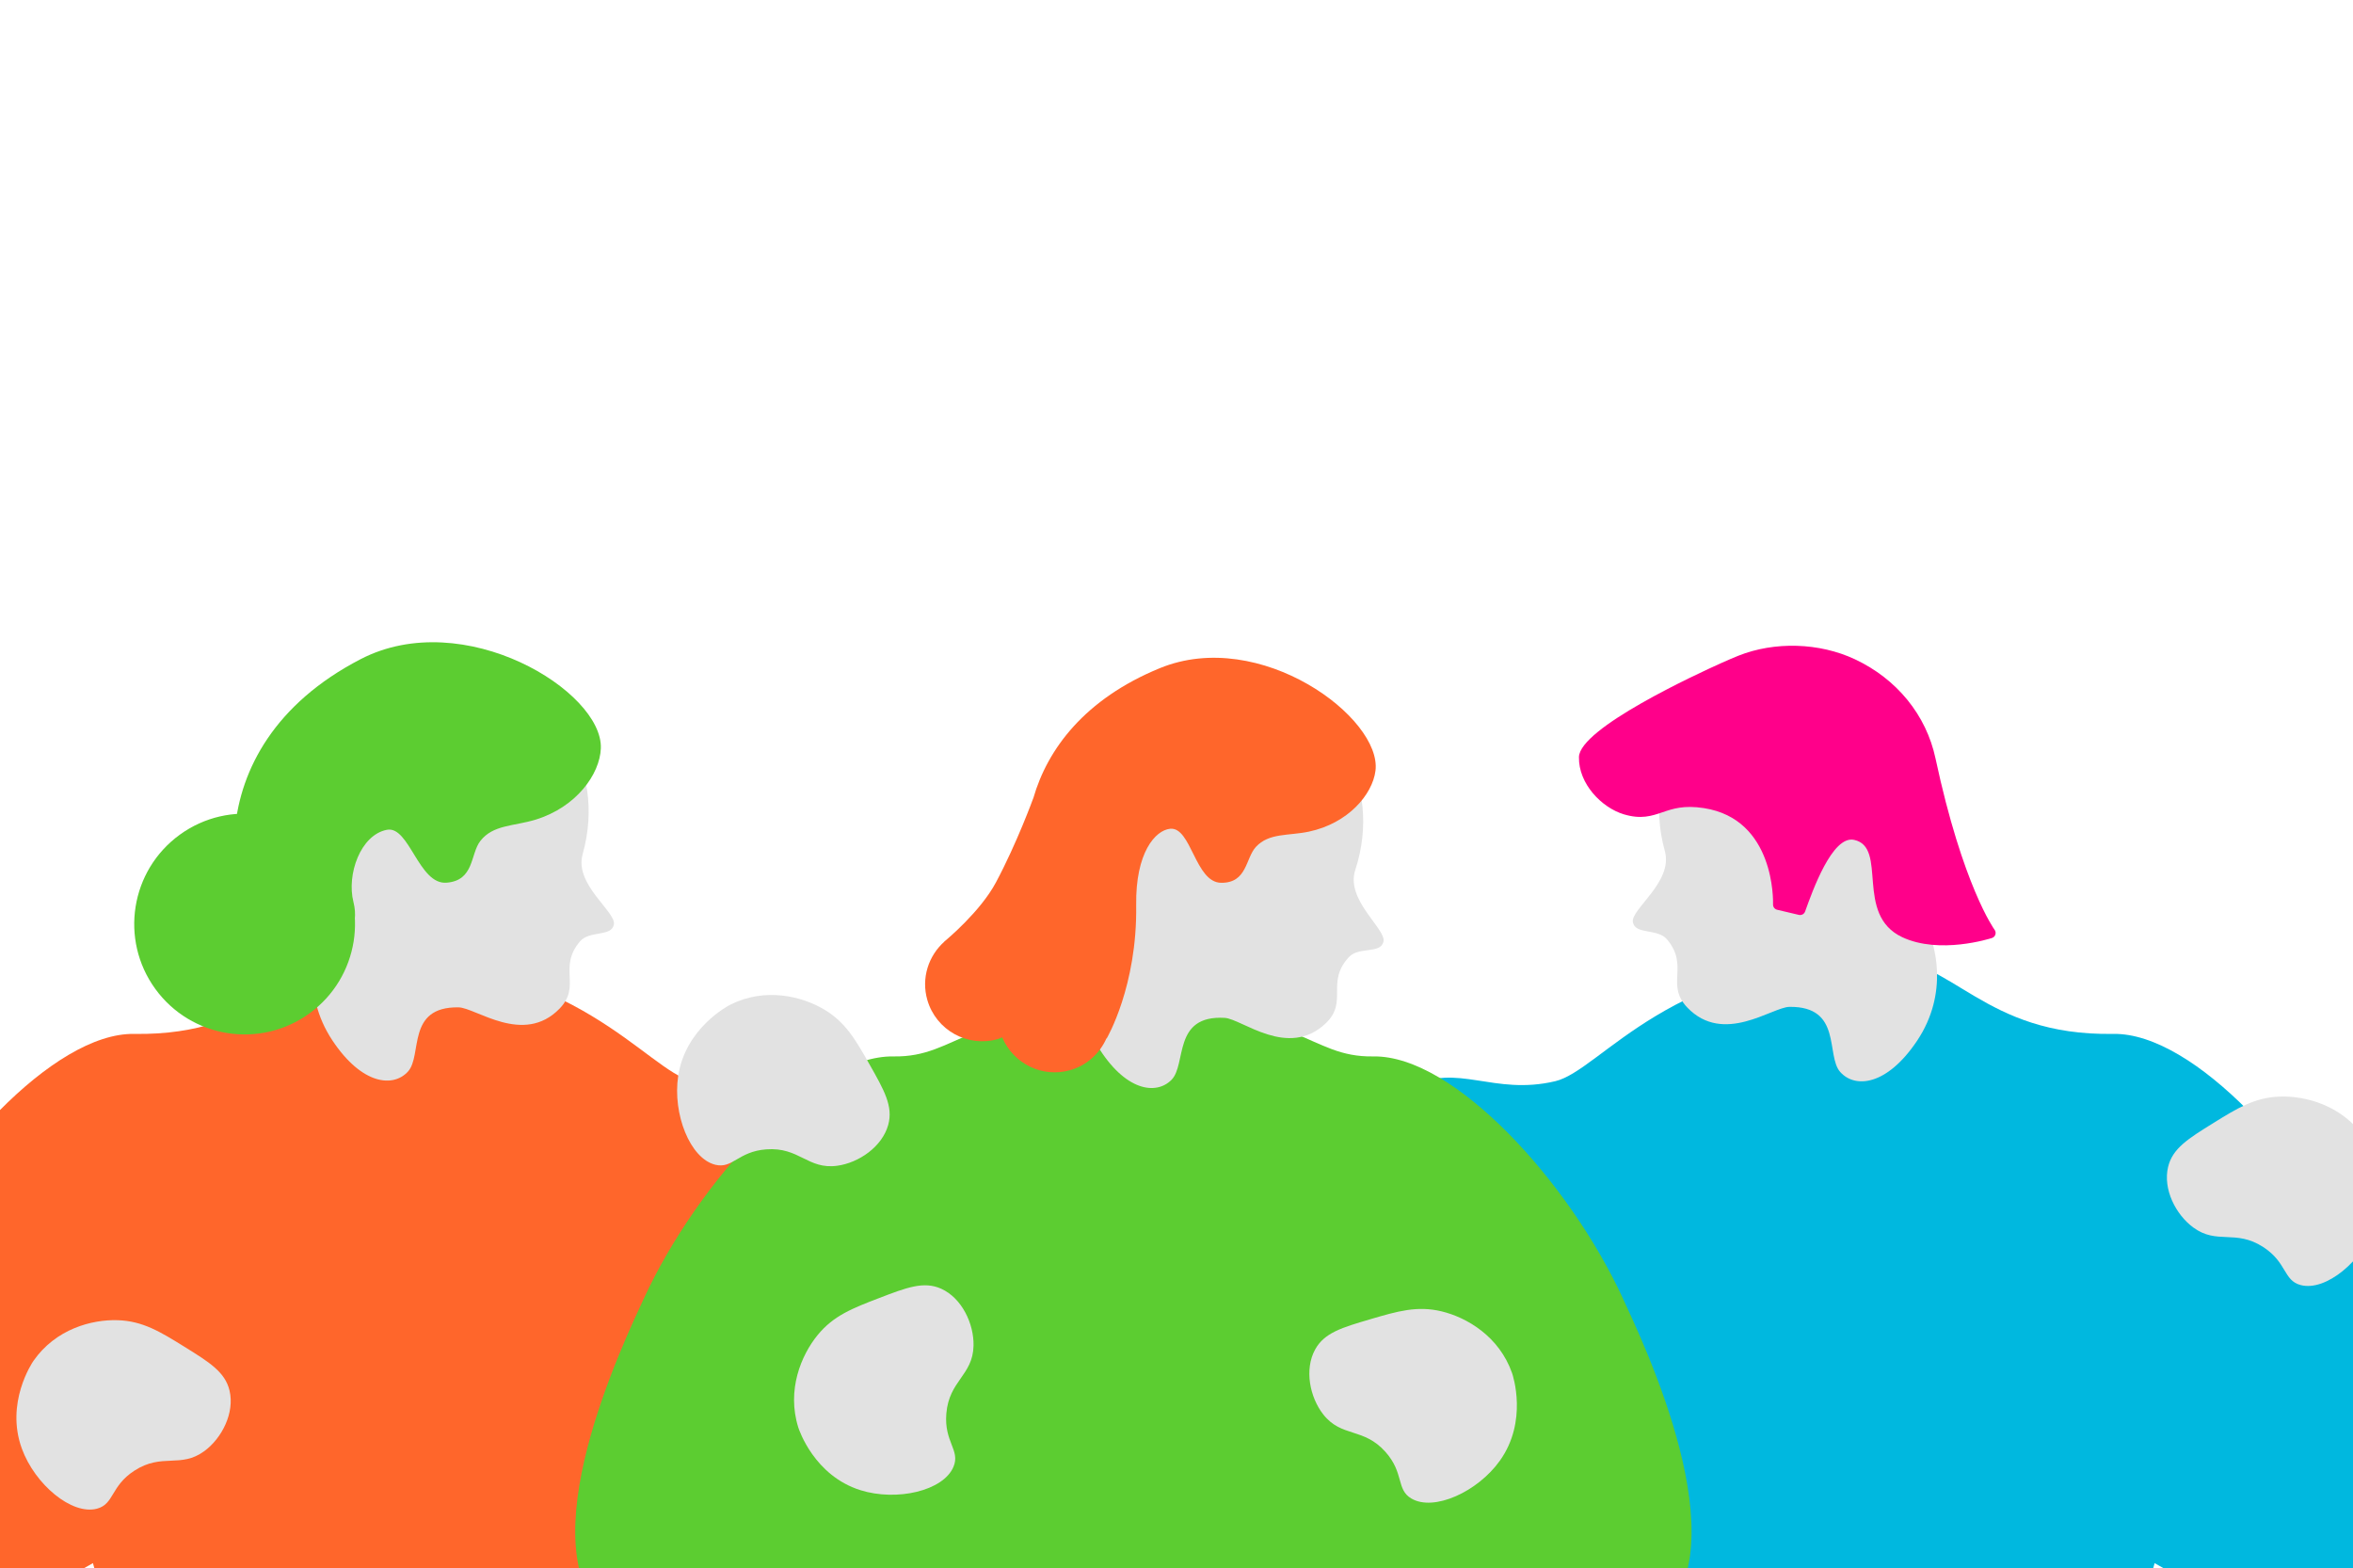 <?xml version="1.0" encoding="UTF-8"?>
<svg id="Livello_2" data-name="Livello 2" xmlns="http://www.w3.org/2000/svg" width="2000" height="1333" xmlns:xlink="http://www.w3.org/1999/xlink" viewBox="0 0 2000 1333">
  <defs>
    <style>
      .cls-1 {
        fill: none;
      }

      .cls-2 {
        clip-path: url(#clippath);
      }

      .cls-3 {
        fill: #00b8df;
      }

      .cls-4 {
        fill: #ff008a;
      }

      .cls-5 {
        fill: #e2e2e2;
      }

      .cls-6 {
        fill: #ff662b;
      }

      .cls-7 {
        fill: #5ccd31;
      }
    </style>
    <clipPath id="clippath">
      <rect class="cls-1" width="2000" height="1333"/>
    </clipPath>
  </defs>
  <g id="Livello_1-2" data-name="Livello 1">
    <g class="cls-2">
      <g>
        <path class="cls-6" d="M588.52,919.05c-39.53-9.38-97.75-103.97-274.48-105.2-63.82-.44-88.67,66.8-199.98,64.97-68.55-1.13-166.56,106.75-212.23,205.9-16.49,35.79-101.43,212.54-30.25,272.11,42.6,35.65,127.59,18.07,207.42-28.16,11.18,41.78,37.15,112.4,100.7,154.29,144.57,95.27,390.4-19.57,504.5-176.08,80.25-110.08,98.83-245.55,70.34-322.5-6.3-17.02-16.9-45.65-44.01-60.45-38.28-20.89-69.61,7.55-122.01-4.89Z"/>
        <path class="cls-5" d="M156.56,1144.62c-20.33-12.59-35.1-21.74-56.44-22.45-21.98-.73-52.8,7.41-71.7,34.6-1.21,1.75-24.03,35.78-9.83,74.6,11.14,30.45,42.45,56.71,63.9,50.99,14.64-3.91,11.53-19.2,31.74-32.29,23.65-15.33,39.2-1.72,59.5-16.66,14.94-11,25.87-32.62,21.37-51.44-3.78-15.8-17.1-24.05-38.54-37.34Z"/>
        <g>
          <path class="cls-5" d="M447.3,594.75c14.76-2.68,69.93,52.94,47.93,131.32-7.25,25.84,28.56,48.97,26.57,59.72-2,10.76-20.74,4.93-28.77,14.34-19.05,22.32,1.3,37.97-17.41,57.21-30.74,31.61-71.22-.86-85.9-1.08-44.54-.68-30.48,40.74-42.91,54.51-12.43,13.78-39.08,11.49-64.25-26.36-27.27-41.01-14.47-83.01-7.48-95.26,23.96-42.01,2.03-74.12,25.4-104.42,14.45-18.73,92.88-21.38,112.21-32.65,26.29-15.33,18.65-54.44,34.63-57.34Z"/>
          <g>
            <path class="cls-7" d="M510.71,636.03c-.8,21.99-20.79,50.03-55.45,60.66-18.53,5.68-36.21,4.2-47.02,18.17-8.59,11.1-4.95,33.57-28.68,35.43-23.73,1.86-31.6-48.62-50.7-44.96-22.45,4.3-34.36,37.93-28.43,61.43,10.52,41.72-42.57,61.47-63.59,47.35-45.28-30.43-76.77-177.95,69.65-253.81,87.93-45.56,205.98,27.31,204.22,75.75Z"/>
            <circle class="cls-7" cx="207.91" cy="785.46" r="93.83" transform="translate(-421.33 271.43) rotate(-35.93)"/>
          </g>
        </g>
        <g>
          <path class="cls-3" d="M1321.86,919.05c39.53-9.38,97.75-103.97,274.48-105.2,63.82-.44,88.67,66.8,199.98,64.97,68.55-1.13,166.56,106.75,212.23,205.9,16.49,35.79,101.43,212.54,30.25,272.11-42.6,35.65-127.59,18.07-207.42-28.16-11.18,41.78-37.15,112.4-100.7,154.29-144.57,95.27-390.4-19.57-504.5-176.08-80.25-110.08-98.83-245.55-70.34-322.5,6.3-17.02,16.9-45.65,44.01-60.45,38.28-20.89,69.61,7.55,122.01-4.89Z"/>
          <g>
            <path class="cls-5" d="M1466.06,607.18c-14.92-2.79-72.75,36.97-50.95,116.37,7.19,26.17-29.17,49.36-27.21,60.25,1.96,10.89,20.94,5.1,29.02,14.67,19.14,22.68-1.54,38.39,17.28,57.96,30.91,32.14,72.03-.45,86.88-.6,45.05-.43,30.59,41.38,43.09,55.38,12.5,14.01,39.46,11.85,65.13-26.29,27.82-41.32,15.11-83.87,8.12-96.3-24-42.63-1.63-74.98-25.09-105.76-14.5-19.03-93.82-22.15-113.3-33.67-26.5-15.66-16.83-39-32.97-42.02Z"/>
            <path class="cls-4" d="M1693.22,797.26c-1.83,.63-44.68,14.18-76.3-.63-41-19.21-11.86-76.45-41-82.75-18.53-4.01-35.38,43.49-41.63,60.92-.43,1.19-1.31,2.1-2.39,2.59-.88,.39-1.88,.51-2.88,.27l-18.51-4.37c-2.08-.49-3.53-2.39-3.46-4.53,.09-2.95,1.61-72.51-58.8-81.87-17-2.64-26.23,.5-35.16,3.53-9.34,3.17-18.17,6.17-32.93,1.73-18.63-5.61-38.49-25.79-38.08-48.61,.44-24.63,100.67-70.83,120.76-79.85,5.98-2.68,11.02-4.84,14.7-6.31,30.89-12.31,68.83-11.18,99.02,2.96,35.72,16.74,60.71,47.45,68.57,84.25,23.2,108.48,49.97,145.37,50.24,145.73,.85,1.15,1.11,2.64,.68,4.01-.39,1.24-1.28,2.26-2.45,2.78-.12,.06-.25,.1-.38,.14Z"/>
          </g>
          <path class="cls-5" d="M1881.37,954.54c20.33-12.59,35.1-21.74,56.44-22.45,21.98-.73,52.8,7.41,71.7,34.6,1.21,1.75,24.03,35.78,9.83,74.6-11.14,30.45-42.45,56.71-63.9,50.99-14.64-3.91-11.53-19.2-31.74-32.29-23.65-15.33-39.2-1.72-59.5-16.66-14.94-11-25.87-32.62-21.37-51.44,3.78-15.8,17.1-24.05,38.54-37.34Z"/>
        </g>
        <g>
          <path class="cls-7" d="M1379.54,1103.86c-45.68-99.16-143.69-207.03-212.23-205.9-55.66,.91-59.66-41.3-203.94-41.3s-148.28,42.21-203.94,41.3c-68.55-1.13-166.56,106.75-212.23,205.9-16.49,35.79-101.43,212.54-30.25,272.11,42.6,35.65,127.59,18.07,207.42-28.16,11.18,41.78,37.15,112.4,100.7,154.29,39.99,26.35,87.74,36.6,138.29,34.36,50.56,2.24,98.3-8.01,138.29-34.36,63.56-41.88,89.52-112.51,100.7-154.29,79.84,46.22,164.82,63.8,207.42,28.16,71.19-59.57-13.76-236.32-30.25-272.11Z"/>
          <g>
            <path class="cls-5" d="M1109.61,606.35c14.86-2.05,67.62,55.86,42.31,133.23-8.34,25.5,26.46,50.13,24.01,60.8-2.45,10.66-20.93,4.04-29.36,13.11-19.98,21.49-.31,37.99-19.82,56.42-32.05,30.27-71.12-3.88-85.78-4.72-44.47-2.57-32.18,39.41-45.19,52.64-13.01,13.24-39.53,9.82-63.07-29.06-25.51-42.13-10.94-83.55-3.43-95.49,25.73-40.96,5.18-73.97,29.81-103.25,15.23-18.1,93.71-17.41,113.5-27.86,26.92-14.2,20.95-53.6,37.03-55.82Z"/>
            <path class="cls-6" d="M985.79,567.96c-63.78,26.17-95.45,68.68-107.49,110.49l-.03-.02s-13.86,38.15-31.79,71.7c-13.23,24.77-41.86,48.52-43.14,49.62-.39,.27-.67,.45-.67,.45l.13,.08c-13.6,12.04-19.97,31.16-14.57,49.77,7.46,25.74,34.38,40.56,60.12,33.09,1.23-.36,2.31-.96,3.49-1.4,9.43,22.36,34.12,34.75,58,27.83,14.31-4.15,25.03-14.39,30.64-27.02l.18,.11s26.06-44.09,25.07-113.27c-.64-44.73,16.27-63.66,28.86-64.94,18.03-1.82,21.17,45.69,43.36,45.92,22.19,.23,20.66-20.92,29.55-30.52,11.18-12.08,27.48-9.24,45.15-12.99,33.05-7.01,53.92-31.39,56.48-51.74,5.64-44.83-97.94-122.22-183.33-87.17Z"/>
          </g>
          <path class="cls-5" d="M747.02,1103.43c-22.32,8.57-38.53,14.8-52.1,31.42-13.97,17.12-26.33,46.74-16.41,78.43,.64,2.04,13.57,41.04,52.83,53.37,30.8,9.67,70.59,.66,79.14-19.98,5.84-14.08-8.11-20.92-6.12-45.08,2.33-28.26,22.53-32.39,23.12-57.73,.43-18.65-9.95-40.58-27.54-48.46-14.76-6.62-29.38-1-52.93,8.04Z"/>
        </g>
        <path class="cls-5" d="M739.1,904.77c-11.79-20.8-20.35-35.92-38.73-46.79-18.93-11.19-49.88-18.84-79.5-4.06-1.9,.95-38.26,19.86-44.43,60.72-4.84,32.06,10.01,70.12,31.58,75.4,14.72,3.6,19.33-11.31,43.35-13.09,28.1-2.09,35.21,17.31,60.19,13.95,18.38-2.48,38.35-16.19,43.44-34.86,4.27-15.68-3.45-29.31-15.89-51.26Z"/>
        <path class="cls-5" d="M1164.95,1121.27c22.95-6.72,39.62-11.61,60.38-6.61,21.38,5.15,48.92,21.21,59.89,52.45,.7,2.01,13.63,40.89-10.39,74.52-18.84,26.38-56.02,43.36-75.17,32.13-13.07-7.66-6-21.57-21.99-39.58-18.71-21.07-37.33-12.1-52.91-31.9-11.47-14.58-16.25-38.33-6.9-55.27,7.85-14.22,22.88-18.63,47.09-25.72Z"/>
      </g>
    </g>
  </g>
</svg>